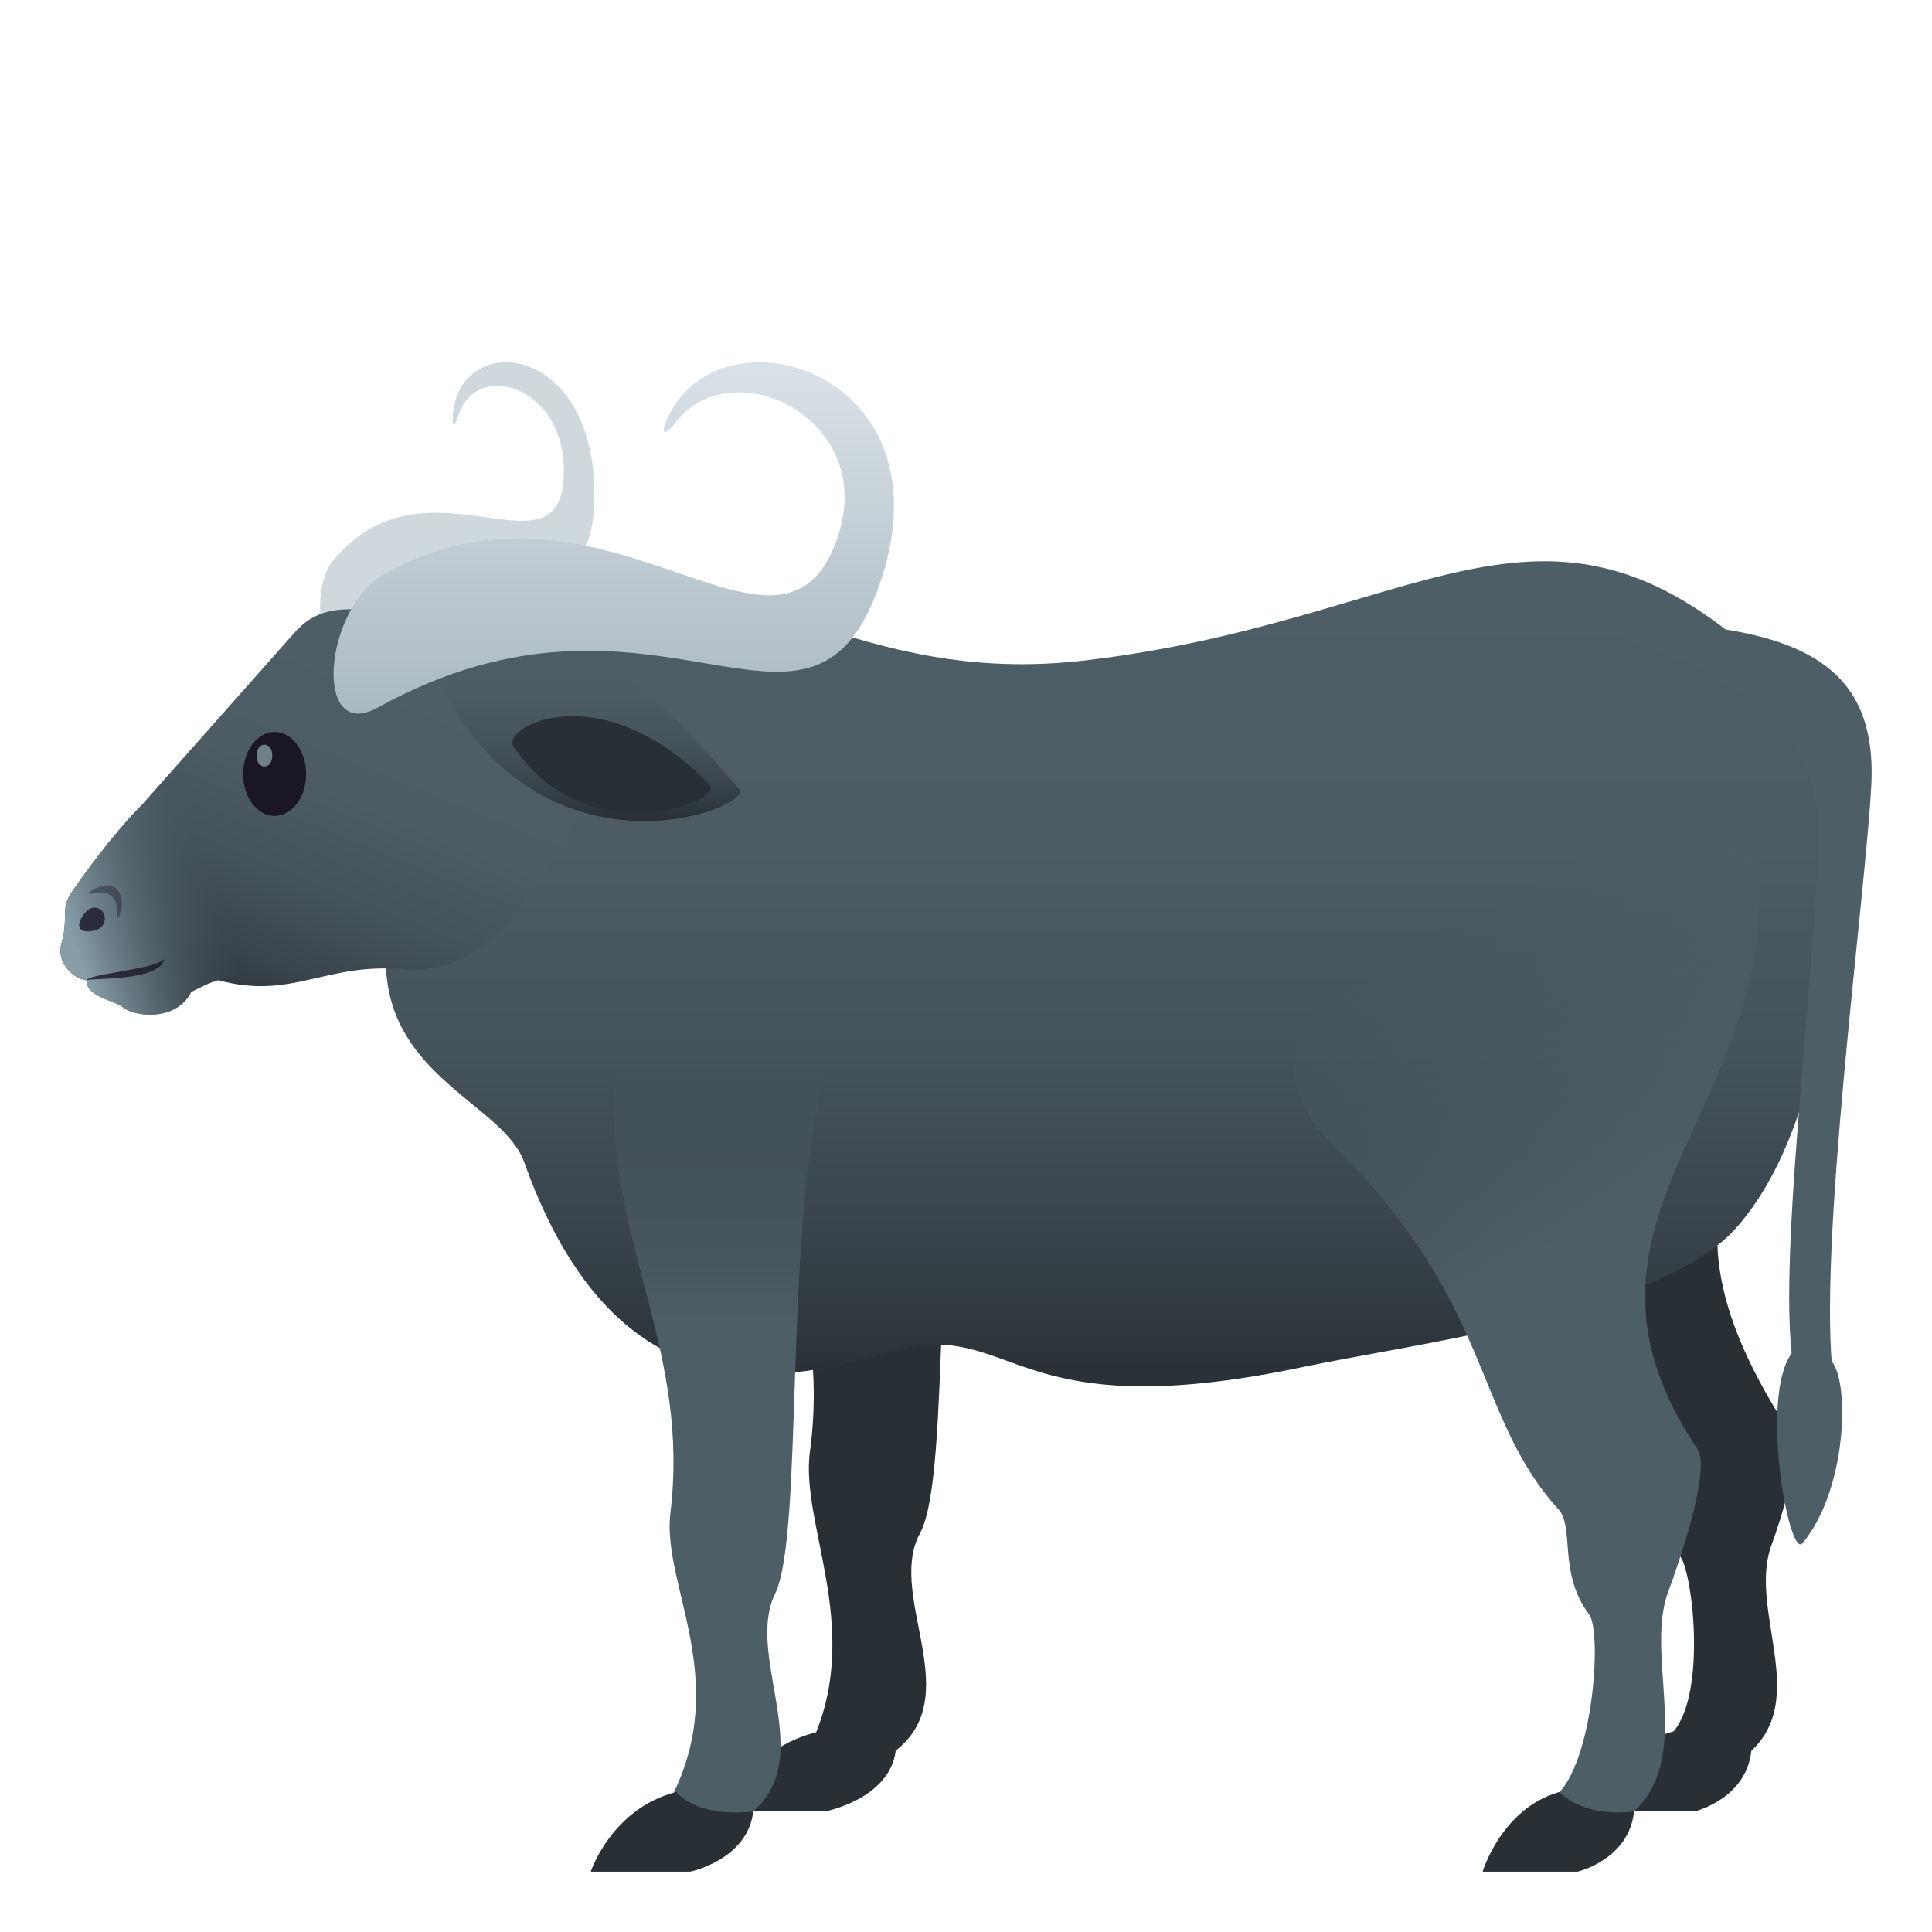 <svg xmlns="http://www.w3.org/2000/svg" xmlns:xlink="http://www.w3.org/1999/xlink" viewBox="0 0 64 64"><linearGradient id="A" gradientUnits="userSpaceOnUse"><stop offset="0" stop-color="#283036"/><stop offset=".193" stop-color="#39444c"/><stop offset=".404" stop-color="#45535b"/><stop offset=".649" stop-color="#4c5b64"/><stop offset="1" stop-color="#4e5e67"/></linearGradient><linearGradient id="B" x1="36.33" x2="36.33" xlink:href="#A" y1="45.934" y2="18.602"/><linearGradient id="C" gradientUnits="userSpaceOnUse" x1="52.935" x2="46.544" y1="40.677" y2="29.094"><stop offset="0" stop-color="#4e5e67"/><stop offset=".83" stop-color="#4e5e67" stop-opacity="0"/></linearGradient><linearGradient id="D" gradientUnits="userSpaceOnUse" x1="23.882" x2="23.882" y1="46.496" y2="33.183"><stop offset=".194" stop-color="#4e5e67"/><stop offset=".849" stop-color="#4e5e67" stop-opacity="0"/></linearGradient><linearGradient id="E" x1="8.572" x2="13.572" xlink:href="#A" y1="34.495" y2="22.245"/><linearGradient id="F" gradientUnits="userSpaceOnUse" x1="1.884" x2="7.791" y1="31.02" y2="29.02"><stop offset=".073" stop-color="#879ea8"/><stop offset=".351" stop-color="#778b95" stop-opacity=".658"/><stop offset=".885" stop-color="#4e5e67" stop-opacity="0"/></linearGradient><linearGradient id="G" x1="19.482" x2="19.482" xlink:href="#A" y1="27.198" y2="20.88"/><linearGradient id="H" gradientUnits="userSpaceOnUse" x1="20.332" x2="20.332" y1="23.637" y2="12"><stop offset="0" stop-color="#abb9c2"/><stop offset="1" stop-color="#d9e2e8"/></linearGradient><g fill="#283036"><path d="M47.458 35.905c5.343 5.234 7.162 14.262 8.206 15.66.425.564.903 4.83-.366 5.936-.363.326 1.87 1.105 2.27.846 2.65-1.736.283-4.914 1.117-7.17.296-.81 1.046-3.072.584-3.77-6.016-9.213 1.305-10.53.878-18.47-.223-4.103-15.537 4.196-12.7 6.97z"/><path d="M55.434 57.354c-1.922.54-2.547 2.65-2.547 2.65h3.256s1.7-.406 1.873-2.008c-1.742.216-2.582-.642-2.582-.642zm-30.3-22.148c-.044 4.906 2.4 7.635 1.696 12.88-.322 2.367 1.7 5.75.158 9.416-.203.486 1.628 1.105 2.126.846 3.297-1.736.165-5.357 1.362-7.555 1.087-2.008.288-12.213 1.852-17.2 1.198-3.822-7.16-2.48-7.194 1.623z"/><path d="M27.158 57.354c-2.392.54-3.17 2.65-3.17 2.65h3.354s2.125-.406 2.33-2.008c-2.168.216-2.515-.642-2.515-.642z"/></g><path d="M12.826 32.49c.416 3.28 3.894 4.205 4.535 6 3.723 10.465 11.22 6.168 13.332 6.057 3.057-.18 3.665 2.594 12.494.732 3.585-.756 11.775-1.77 14.303-4.578 3.942-4.375 4.195-15.818.828-18.877-7.273-6.605-11.212-1.252-22.388.055-7.713.9-11.1-3.48-15.677-1.63-2.088.857-5.78.82-7.427 2.434-1.695 1.656-.305 7.363 0 9.798z" fill="url(#B)"/><path d="M44.13 37.913c5.353 5.21 4.65 8.953 7.49 12.078.553.607-.02 2.107 1.024 3.494.425.576.148 4.918-1.12 6.023-.363.326 1.756 1.104 2.156.846 2.65-1.736.744-5.346 1.577-7.613.296-.8 1.443-4.037.97-4.742-5-7.457 2.467-11.078 2.04-19.016-.22-4.105-20.544 2.69-14.136 8.93z" fill="url(#C)"/><path d="M51.66 59.362c-1.922.54-2.546 2.64-2.546 2.64h3.142s1.71-.395 1.873-1.996c-1.742.215-2.47-.643-2.47-.643z" fill="#283036"/><g fill="#4e5e67"><path d="M52.887 20.58c6.52 0 9.317 1.246 9.102 5.438-.19 3.676-1.813 15.514-1.25 19.688.04.307-1.282-.164-1.332-.47-.617-3.705 1.055-15.092.77-18.44-.472-5.556-10.808-6.216-7.3-6.216z"/><path d="M59.406 44.765c-1.158 1.334-.146 6.896.3 6.36 1.476-1.762 1.57-5.295.98-6.018-.115-.14-1.16-.476-1.28-.34z"/></g><path d="M20.333 36.485c-.038 4.895 2.513 8.39 1.875 13.633-.29 2.367 2.013 5.488.05 9.39-.228.45 1.75 1.104 2.197.846 2.953-1.736.15-5.357 1.22-7.557.976-2.006.26-12.213 1.66-17.207 1.074-3.834-6.97-3.22-7 .894z" fill="url(#D)"/><path d="M22.407 59.362c-2.143.54-2.838 2.64-2.838 2.64h3.296s1.905-.395 2.088-1.996c-1.942.215-2.546-.643-2.546-.643z" fill="#283036"/><path d="M11.013 18.595c-.86 1.063-.233 4.12.686 3 3.91-4.758 7.912-.45 7.99-5.05.087-5.12-4.294-5.62-4.67-2.957-.063.46-.003.727.16.188.575-1.902 3.644-.982 3.495 2.02-.174 3.517-4.63-.94-7.66 2.8z" fill="#cfd8dd"/><path d="M9.86 20.84L4.718 26.64c-.98.98-1.99 2.4-2.328 2.89-.412.582-.1.835-.356 1.727-.177.603.376 1.174.836 1.215-.034.55.975.684 1.195.89.315.3 1.762.518 2.268-.503.252-.12.643-.335.9-.388 2.475.67 3.535-.61 6.196-.358 3.772.358 5.598-5.558 7.96-8.777-3.5-.174-9.342-4.843-11.52-2.494z" fill="url(#E)"/><path d="M4.718 26.64c-.98.98-1.99 2.4-2.328 2.89-.412.582-.1.835-.356 1.727-.177.603.376 1.174.836 1.215-.034.55.975.684 1.195.89.315.3 1.762.518 2.268-.503.252-.12.643-.335.9-.388 6.215-1.296 1.012-9.196-2.505-5.83z" fill="url(#F)"/><g fill="#1a1626"><path d="M3.3 30.752c-.17.107-.556.164-.653-.01s.132-.513.3-.62.383-.053.48.12a.39.39 0 0 1-.126.511zm2.144.998c-.115.758-2.336.64-2.574.718.108-.216 2.408-.374 2.574-.718z" opacity=".8"/><path d="M3.06 29.486c-.167.09-.146.16-.001.115s.84-.176.814.617c0 0 .002.354.125.012s.012-1.265-.938-.744z" opacity=".4"/><path d="M10.14 25.644c0 .762-.468 1.385-1.045 1.385s-1.043-.623-1.043-1.385c0-.773.467-1.396 1.043-1.396s1.045.622 1.045 1.396z"/></g><path d="M9.02 25.03c0 .484-.52.484-.52 0s.52-.482.52 0z" fill="#6e8189"/><path d="M14.5 22.507c3.42 7.034 10.556 4.244 9.983 3.623-.896-.97-3.068-3.783-6.1-5.236-.337-.147-4.298.945-3.882 1.613z" fill="url(#G)"/><path d="M17.01 24.72c2.366 3.598 7.022 1.828 6.496 1.28-3.54-3.695-6.933-1.928-6.496-1.28z" fill="#283036"/><path d="M12.74 19.01c-2.027 1.137-2.385 5.62-.224 4.428 9.193-5.076 14.21 2.463 16.552-3.89 2.61-7.07-4.9-9.473-6.84-5.922-.334.613-.354 1.006.19.322 1.928-2.416 6.914.06 5.213 4.166-1.992 4.81-7.738-3.11-14.89.897z" fill="url(#H)"/></svg>